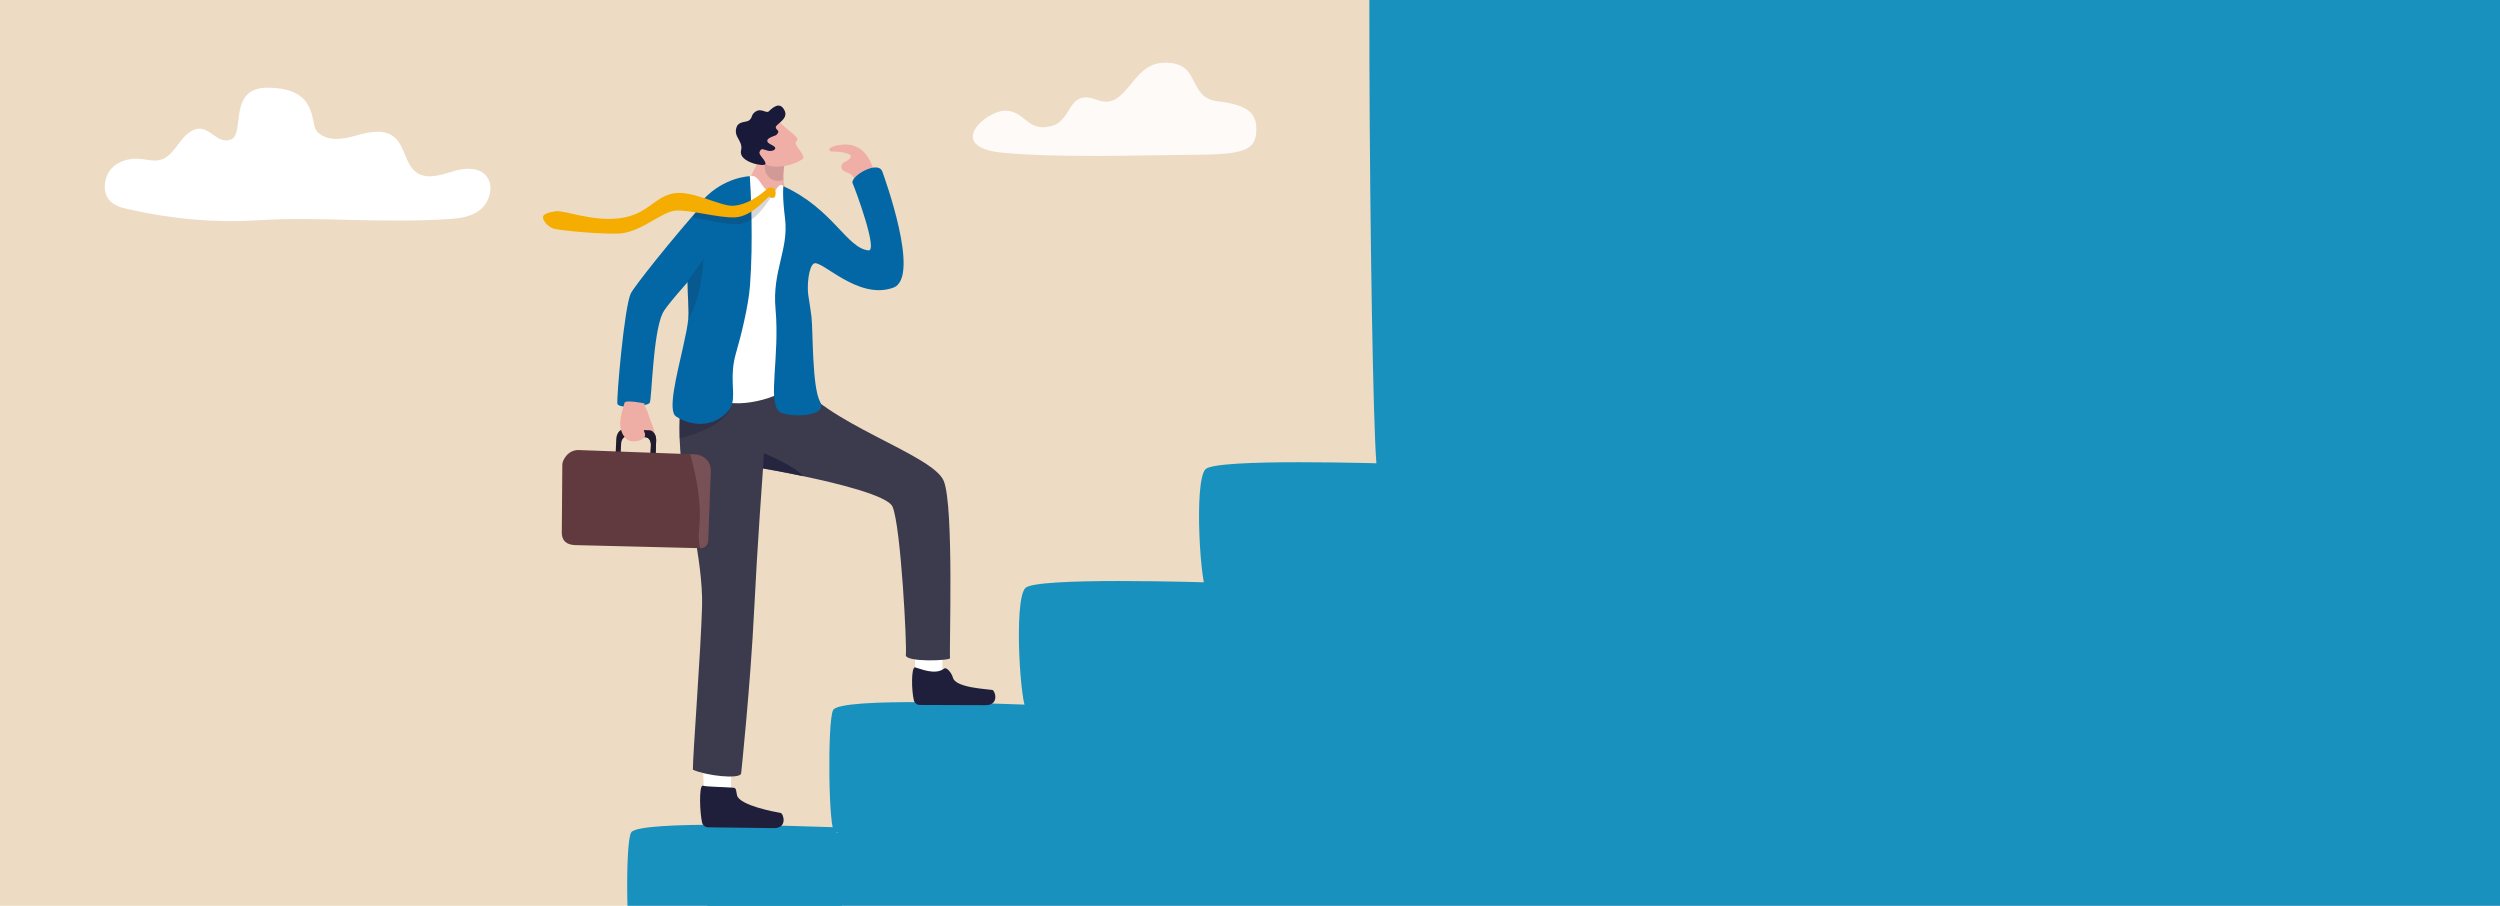 <?xml version="1.0" encoding="UTF-8"?><svg id="_レイヤー_2" xmlns="http://www.w3.org/2000/svg" xmlns:xlink="http://www.w3.org/1999/xlink" viewBox="0 0 690 250"><defs><style>.cls-1{opacity:.14;}.cls-1,.cls-2,.cls-3,.cls-4,.cls-5,.cls-6{fill:#1f1f3b;}.cls-7,.cls-8{fill:#fff;}.cls-9{fill:#eddcc3;}.cls-10{fill:#201b2c;}.cls-2{opacity:.18;}.cls-3{opacity:.35;}.cls-11{fill:#1991bf;}.cls-12{fill:#0267a4;}.cls-13{fill:#f4ad00;}.cls-5{opacity:.46;}.cls-14{fill:#603a3e;}.cls-15{fill:#efaea6;}.cls-16{fill:#775155;}.cls-17{clip-path:url(#clippath);}.cls-18{fill:none;}.cls-19{fill:#3b3b4d;}.cls-8{opacity:.87;}.cls-20{fill:#eeada5;}.cls-6{opacity:.78;}.cls-21{fill:#191939;}</style><clipPath id="clippath"><rect class="cls-18" width="690" height="250"/></clipPath></defs><g id="_レイヤー_1-2"><g class="cls-17"><rect class="cls-9" x="-110.5" y="-256.96" width="866.05" height="577.37"/><g><g><path class="cls-11" d="M282.99,162.3c-3.32,3.46-1.3,33.74,.5,33.8,7.03,.24,56.68,1.53,57-1.17,1.17-9.75,.97-33.98-1.95-34.06-8.12-.22-52.63-1.61-55.56,1.43Z"/><path class="cls-11" d="M332.71,129.51c-3.32,3.46-1.3,33.74,.5,33.8,7.03,.24,56.68,1.53,57-1.17,1.17-9.75,.97-33.98-1.95-34.06-8.12-.22-52.63-1.61-55.56,1.43Z"/><path class="cls-11" d="M379.72-62.88c-3.32,3.46-1.3,192.76,.5,192.82,7.03,.24,56.68,1.53,57-1.17,1.17-9.75,.97-192.99-1.95-193.07-8.12-.22-52.63-1.61-55.56,1.43Z"/><path class="cls-11" d="M174.22,229.73c-1.78,2.57-1.3,33.74,.5,33.8,7.03,.24,56.68,1.53,57-1.17,1.17-9.75,.97-33.98-1.95-34.06-8.12-.22-53.15-2.04-55.56,1.43Z"/><path class="cls-11" d="M229.93,195.99c-1.59,3.07-1.3,33.74,.5,33.8,7.03,.24,56.68,1.53,57-1.17,1.17-9.75,.97-33.98-1.95-34.06-8.12-.22-53.61-2.32-55.56,1.43Z"/></g><polygon class="cls-11" points="748.98 -281.72 601 -183.3 400.9 -42.73 392.71 116.63 378.85 138.12 231.54 229.59 55.16 328.03 814.82 330.11 814.82 -286.57 748.98 -281.72"/></g><path class="cls-8" d="M277.45,30.55c-5.5,.03-16.73,10.12-.58,11.62,16.16,1.5,40.34,.61,50.12,.58,15.97-.05,19.93-.74,19.76-7.44-.1-3.88-2.15-6.37-10.58-7.34-8.77-1-4.35-11.03-15.05-10.66-9.11,.32-9.95,13.41-18.31,10.26-8.35-3.15-6.55,5.58-12.64,7.22-6.69,1.81-7.24-4.27-12.74-4.24Z"/><path class="cls-7" d="M72,60.75c-12.51,.83-24.47-.26-36.75-3.04-1.88-.43-3.88-1-5.16-2.58-1.93-2.39-1.35-6.43,.73-8.66,2.08-2.23,5.23-2.9,8.12-2.59,1.86,.2,3.76,.75,5.55,.18,2.24-.71,3.72-2.96,5.22-4.92,1.5-1.96,3.53-3.9,5.85-3.59,1.73,.23,3.1,1.66,4.64,2.56,1.54,.9,3.78,.99,4.67-.66,1.89-3.54-.76-13.24,8.98-13.24,14.07,0,11.77,9.77,13.46,11.84,2.57,3.14,7.14,2.45,10.86,1.39,3.72-1.06,8.15-2.07,11.02,.74,2.49,2.44,2.74,6.9,5.39,9.13,2.82,2.37,6.82,1.11,10.23,.04,3.41-1.06,7.81-1.46,9.79,1.78,1.66,2.71,.42,6.65-1.94,8.64-2.36,1.99-5.47,2.47-8.44,2.67-19.27,1.28-36.77-.71-52.23,.32Z"/><rect class="cls-18" x="-110.5" y="-256.96" width="866.05" height="577.37"/><g><g><g><path class="cls-15" d="M212.11,55.77l-6.44-2.61c.28-3.05,4.23-9.07,5.02-11.74,.86-2.93,4.84-5.27,4.84-5.27l1.54,6.52-.2,.51s-1.09,5.19-.44,7.68c.38,1.43-.17,3.41,1.05,5.67,.91,1.69-5.37-.76-5.37-.76Z"/><path class="cls-1" d="M216.69,44.3s-.65,3.34-.45,5.38c-4.34,1.43-6.01-3.52-4.84-4.57,.73-.66,3.3-2.09,3.3-2.09l1.98,1.29Z"/></g><path class="cls-7" d="M259.97,186.9c.28-2.9,.07-10.25,.07-10.25l-7.74-.28,.42,11.03,5.12,3.51,2.14-4.01Z"/><path class="cls-4" d="M260.6,184.52c.65-.52,2.11,1.3,2.41,2.51,.69,2.79,9.33,3.14,10.86,3.39,.79,.13,2.07,4.23-1.88,4.21-3.42-.02-14.37-.02-18.11-.06-.78,0-1.47-.54-1.65-1.29-.67-2.69-.76-9.01,.29-9.1,1.41,.33,5.59,2.3,8.08,.33Z"/><path class="cls-7" d="M201.6,220.71c.3-2.9,.13-10.25,.13-10.25l-7.74-.32,.35,11.04,5.1,3.54,2.16-4Z"/><path class="cls-4" d="M202.45,217.42c.83,.06,.68,.86,.97,2.08,.66,2.79,10.49,4.61,12.03,4.87,.79,.14,2.04,4.25-1.92,4.19-3.42-.05-14.37-.15-18.11-.22-.78-.02-1.46-.55-1.64-1.31-.65-2.7-.89-10.11,.15-10.19,1.4,.34,4.72,.31,8.51,.57Z"/><path class="cls-19" d="M262.23,181.62c.09,.78-12.56,1.21-12.22-.87,.35-2.08-1.35-35.48-3.67-40.9-1.29-3-14.69-6.34-24.71-8.44-6.16-1.3-11.04-2.12-11.04-2.12,0,0-1.59,21.67-2.43,38.82-1.03,21.11-3.61,45.39-3.61,45.39-.45,1.63-9.65,.6-13.32-1.06,0-4.48,2.2-32.7,2.54-45.19,.34-12.56-4.94-32.68-5.6-38.54-.18-1.56-.31-2.99-.41-4.3-.38-5.03-.23-8.39-.08-11.33,.09-1.8,.19-3.44,.16-5.21-.02-1.31,.02-2.69,.16-4.25,.99-11.4,31.41,.55,31.41,.55,7.45,12.48,38.08,21.16,41.07,28.59,2.86,7.1,1.46,46.43,1.73,48.87Z"/><path class="cls-15" d="M241.76,49.51c-1.63-8.8-6.11-10.02-9.86-9.53-3.75,.49-3.5,1.96-1.96,1.87,1.55-.08,5.07,.46,4.89,1.3-.33,1.55-2.77,1.3-2.61,3.02,.16,1.71,2.85,1.06,3.59,3.26,.73,2.2,1.79,2.12,1.79,2.12l4.16-2.04Z"/><path class="cls-5" d="M205.06,124.34s0,0,0,.02c.06-.04,.08-.06,.09-.06-.02,0-.09,.04-.09,.04Z"/><path class="cls-3" d="M187.59,120.98c.27-.06,12.7-2.8,14.38-9.25,0,0-10.81,.96-14.26,1.34-.15,2.94-.22,6.24-.12,7.9Z"/><path class="cls-7" d="M206.95,48.64c2.79-.78,3.07,3.99,5.88,4.22,1.49,.12,1.16-.55,1.86-1.26,.43-.44,.84-.93,1.52-.2,13.9,14.76-.57,51.98,1.2,54.58,1.45,2.12-10.32,6.76-17.71,4.9-10.13-2.56-9.52-13.95-9.22-16.12,.29-2.18,6.82-39.15,6.82-39.15,0,0,5.13-2.81,9.65-6.97Z"/><path class="cls-12" d="M235.34,50.62c.89,2.04,7.04,18.76,4.36,18.49-6.01-.6-9.84-11.53-23.49-17.71,0,0-.35,2.47,.46,8.91,1.06,8.51-3.57,14.57-2.63,24.88,1.21,13.33-2.21,25.33,.96,28.33,1.85,1.75,13.74,1.82,11.35-2.6-2.25-4.16-1.93-19.41-2.38-23.49-.17-1.59-.55-3.72-.88-5.94-.4-2.75,.11-7.76,1.48-8.72,2.01-1.41,12.14,10.24,22,6.62,7.64-2.81-2.58-30.7-3.04-32.02-1.16-3.31-9.03,1.34-8.21,3.24Z"/><path class="cls-12" d="M186.59,114.95c4.43,2.87,10.32,2.95,14.22-1.3,.68-.74,1.08-1.54,1.29-2.4,.81-3.22-.83-7.42,1.06-13.91,1.33-4.56,3.39-12.74,3.83-18.41,.94-12.08,.22-26.89-.04-30.3,0,0-7.04,.18-12.82,6.41-2.43,2.62-3.96,10.2-4.22,15.73-.08,1.82-.13,3.28-.16,4.51-.02,.9-.02,1.69-.01,2.4,.01,1.27,.05,2.32,.1,3.42,.03,.69,.06,1.4,.1,2.2h0c.04,.91,.07,1.93,.09,3.17,0,.46-.02,.98-.07,1.56-.19,1.99-.74,4.64-1.38,7.49h0c-1.8,8.08-4.37,17.87-2,19.41Z"/><path class="cls-12" d="M196.31,53.72c-11.77,13.17-21.53,25.79-22.21,27.25-1.82,3.93-3.96,28.9-3.7,30.44,.26,1.54,8.47,.76,8.95-.28,.56-1.22,.85-19.04,3.54-24.69,1.67-3.52,20.72-23.64,22.71-25.98,1.99-2.33,1.57-10.87-2.58-10.07s-6.71,3.33-6.71,3.33Z"/><path class="cls-2" d="M189.74,77.7c.01,1.27,.05,2.32,.1,3.42,.03,.69,.06,1.4,.1,2.2h0c.04,.91,.07,1.93,.09,3.17,0,.46-.02,.98-.07,1.56,1.46-2.34,2.42-5.25,3.04-7.98,.4-1.72,.66-3.37,.83-4.76,0,0,0,0,0-.01,.28-2.25,.33-3.8,.33-3.8l-4.43,6.19Z"/><path class="cls-2" d="M212.77,54.61c-.25-.17-2.76,4.8-6.17,6.44-.94,.45-1.95,.77-3,.83-3.08,.18-8.59-1.32-12.46-1.8,1.07-1.34,1.7-3.4,1.7-3.4,0,0,8.81,2.26,10.42,2.08,1.19-.13,2.32-.47,3.37-.93,1.97-.86,3.64-2.13,4.9-3.24,.65-.56,.74-1.42,1.52-1.46,1.03-.04,.05,1.68-.27,1.47Z"/><path class="cls-13" d="M214.07,53.06c-.02-.5-.36-1.32-1.42-1.3-.8,.02-.87,.34-1.54,.91-2.03,1.71-5.04,3.79-8.58,4.12-3.54,.33-11.52-4.45-16.77-3.4-5.25,1.05-6.92,5.73-14.49,6.81-7.57,1.08-15.62-2.25-17.86-1.9-2.23,.35-3.59,.81-3.55,1.7,.04,.88,1.12,2.36,2.68,3.02,1.55,.65,15.31,1.81,18.96,1.38,5.95-.7,11.15-5.99,14.98-6.27,3.83-.28,11.84,2.05,16.33,1.87,5.01-.2,9.18-5.97,9.51-5.74s.63,.45,1.27,.29c.44-.1,.5-.99,.48-1.49Z"/><g><path class="cls-15" d="M215.22,33.66c1.42,1.92,6.01,4.43,4.64,5.28-1.37,.85,3.01,4.05,1.59,5.01-3.45,2.31-8.88,2.6-10.39,1.18-1.51-1.42-4.21-6.33-4.21-6.33l8.37-5.13Z"/><path class="cls-21" d="M212.8,37.86c1.19-.56,1.39-.32,1.93-1.18,.54-.86-1.47-1.1-.17-2.24,1.3-1.14,2.84-2.22,1.96-3.98-1.27-2.54-3.17-.84-4.31,.25-.73,.71-2.09-1.01-3.73,.13-1.29,.89-.65,1.57-1.77,2.41-.67,.51-2.8,.2-3.38,1.75-1.07,2.88,1.87,3.77,1.2,6.55-.77,3.23,6.5,4.59,6.72,3.74,.26-.99-1.95-2.47-1.61-3.35,.51-1.32,1.13-.58,2.41-.32,1.36,.28,2.97-.66,.99-1.59-1.99-.93-1.33-1.65-.25-2.16Z"/></g><g><path class="cls-10" d="M169.94,124.58l.08-1.74,.07-1.66c.05-1.17,.59-2.14,1.33-2.53h0c.24-.13,.49-.19,.76-.18l5.53,.24h.06s.1,0,.1,0h0s.04,0,.04,0l1.33,.06c.53,.02,.99,.33,1.32,.83,.31,.46,.51,1.08,.53,1.77,0,.09,0,.18,0,.27l-.07,1.61-.07,1.74-.04,1-1.39-.06v-.02s.04-.97,.04-.97l.07-1.74,.02-.33v-.02c0-.05,0-.11,0-.16-.02-1.08-.62-1.94-1.39-1.98l-.41-.02-4.87-.21c-.21,0-.41,.04-.59,.15h0c-.54,.3-.94,1.02-.97,1.88l-.02,.38-.07,1.74-.04,.93-1.39-.06,.04-.92Z"/><path class="cls-20" d="M177.83,111.32c.21,1.61,.64,1.18,1.2,3.26,.56,2.08,2.32,4.99,1.24,5.31-1.08,.32-1.9-.94-2.43-1.19-.52-.26,.67,.97,.03,1.98-.64,1-3.35,1.57-4.57,.77s-2.07-2.4-2.12-4.48,.97-4.89,1.19-5.8c.21-.91,5.46,.16,5.46,.16Z"/><path class="cls-10" d="M177.87,118.71h0s.04,0,.04,0l1.33,.04c.53,.02,1,.33,1.33,.83h0c.31,.47,.51,1.09,.53,1.78,0,.09,0,.18,0,.27l-.07,1.61-.07,1.74-.04,.98-1.39-.06,.04-.97,.07-1.74v-.33s.01-.02,.01-.02c0-.05,0-.11,0-.16,0-1.08-.61-1.96-1.39-2l-.21-.83h0s-.16-.65-.16-.65h0s0,0,0,0h0s-.12-.49-.12-.49h.1Z"/><path class="cls-14" d="M196.17,129.97l-.72,19.33c-.04,1.14-1.01,2.04-2.15,2h-.06s-34.46-.85-34.46-.85c-3.89-.15-3.76-2.89-3.72-4.03l.14-18.25c.04-1.15,1.54-4.11,4.65-3.95l30.65,1.13,1.15,.04c2.53,.09,4.63,2,4.53,4.59Z"/><path class="cls-16" d="M196.17,129.97l-.72,19.33c-.04,1.14-1.01,2.04-2.15,2h-.06c-.36-1.16-.54-2.98-.25-5.82,.72-6.88-.97-14.77-2.5-20.13l1.15,.04c2.53,.09,4.63,2,4.53,4.59Z"/></g></g><path class="cls-6" d="M221.64,131.42c-6.16-1.3-11.04-2.12-11.04-2.12l.23-4.22s8.7,3.58,10.81,6.34Z"/></g></g></g></svg>
